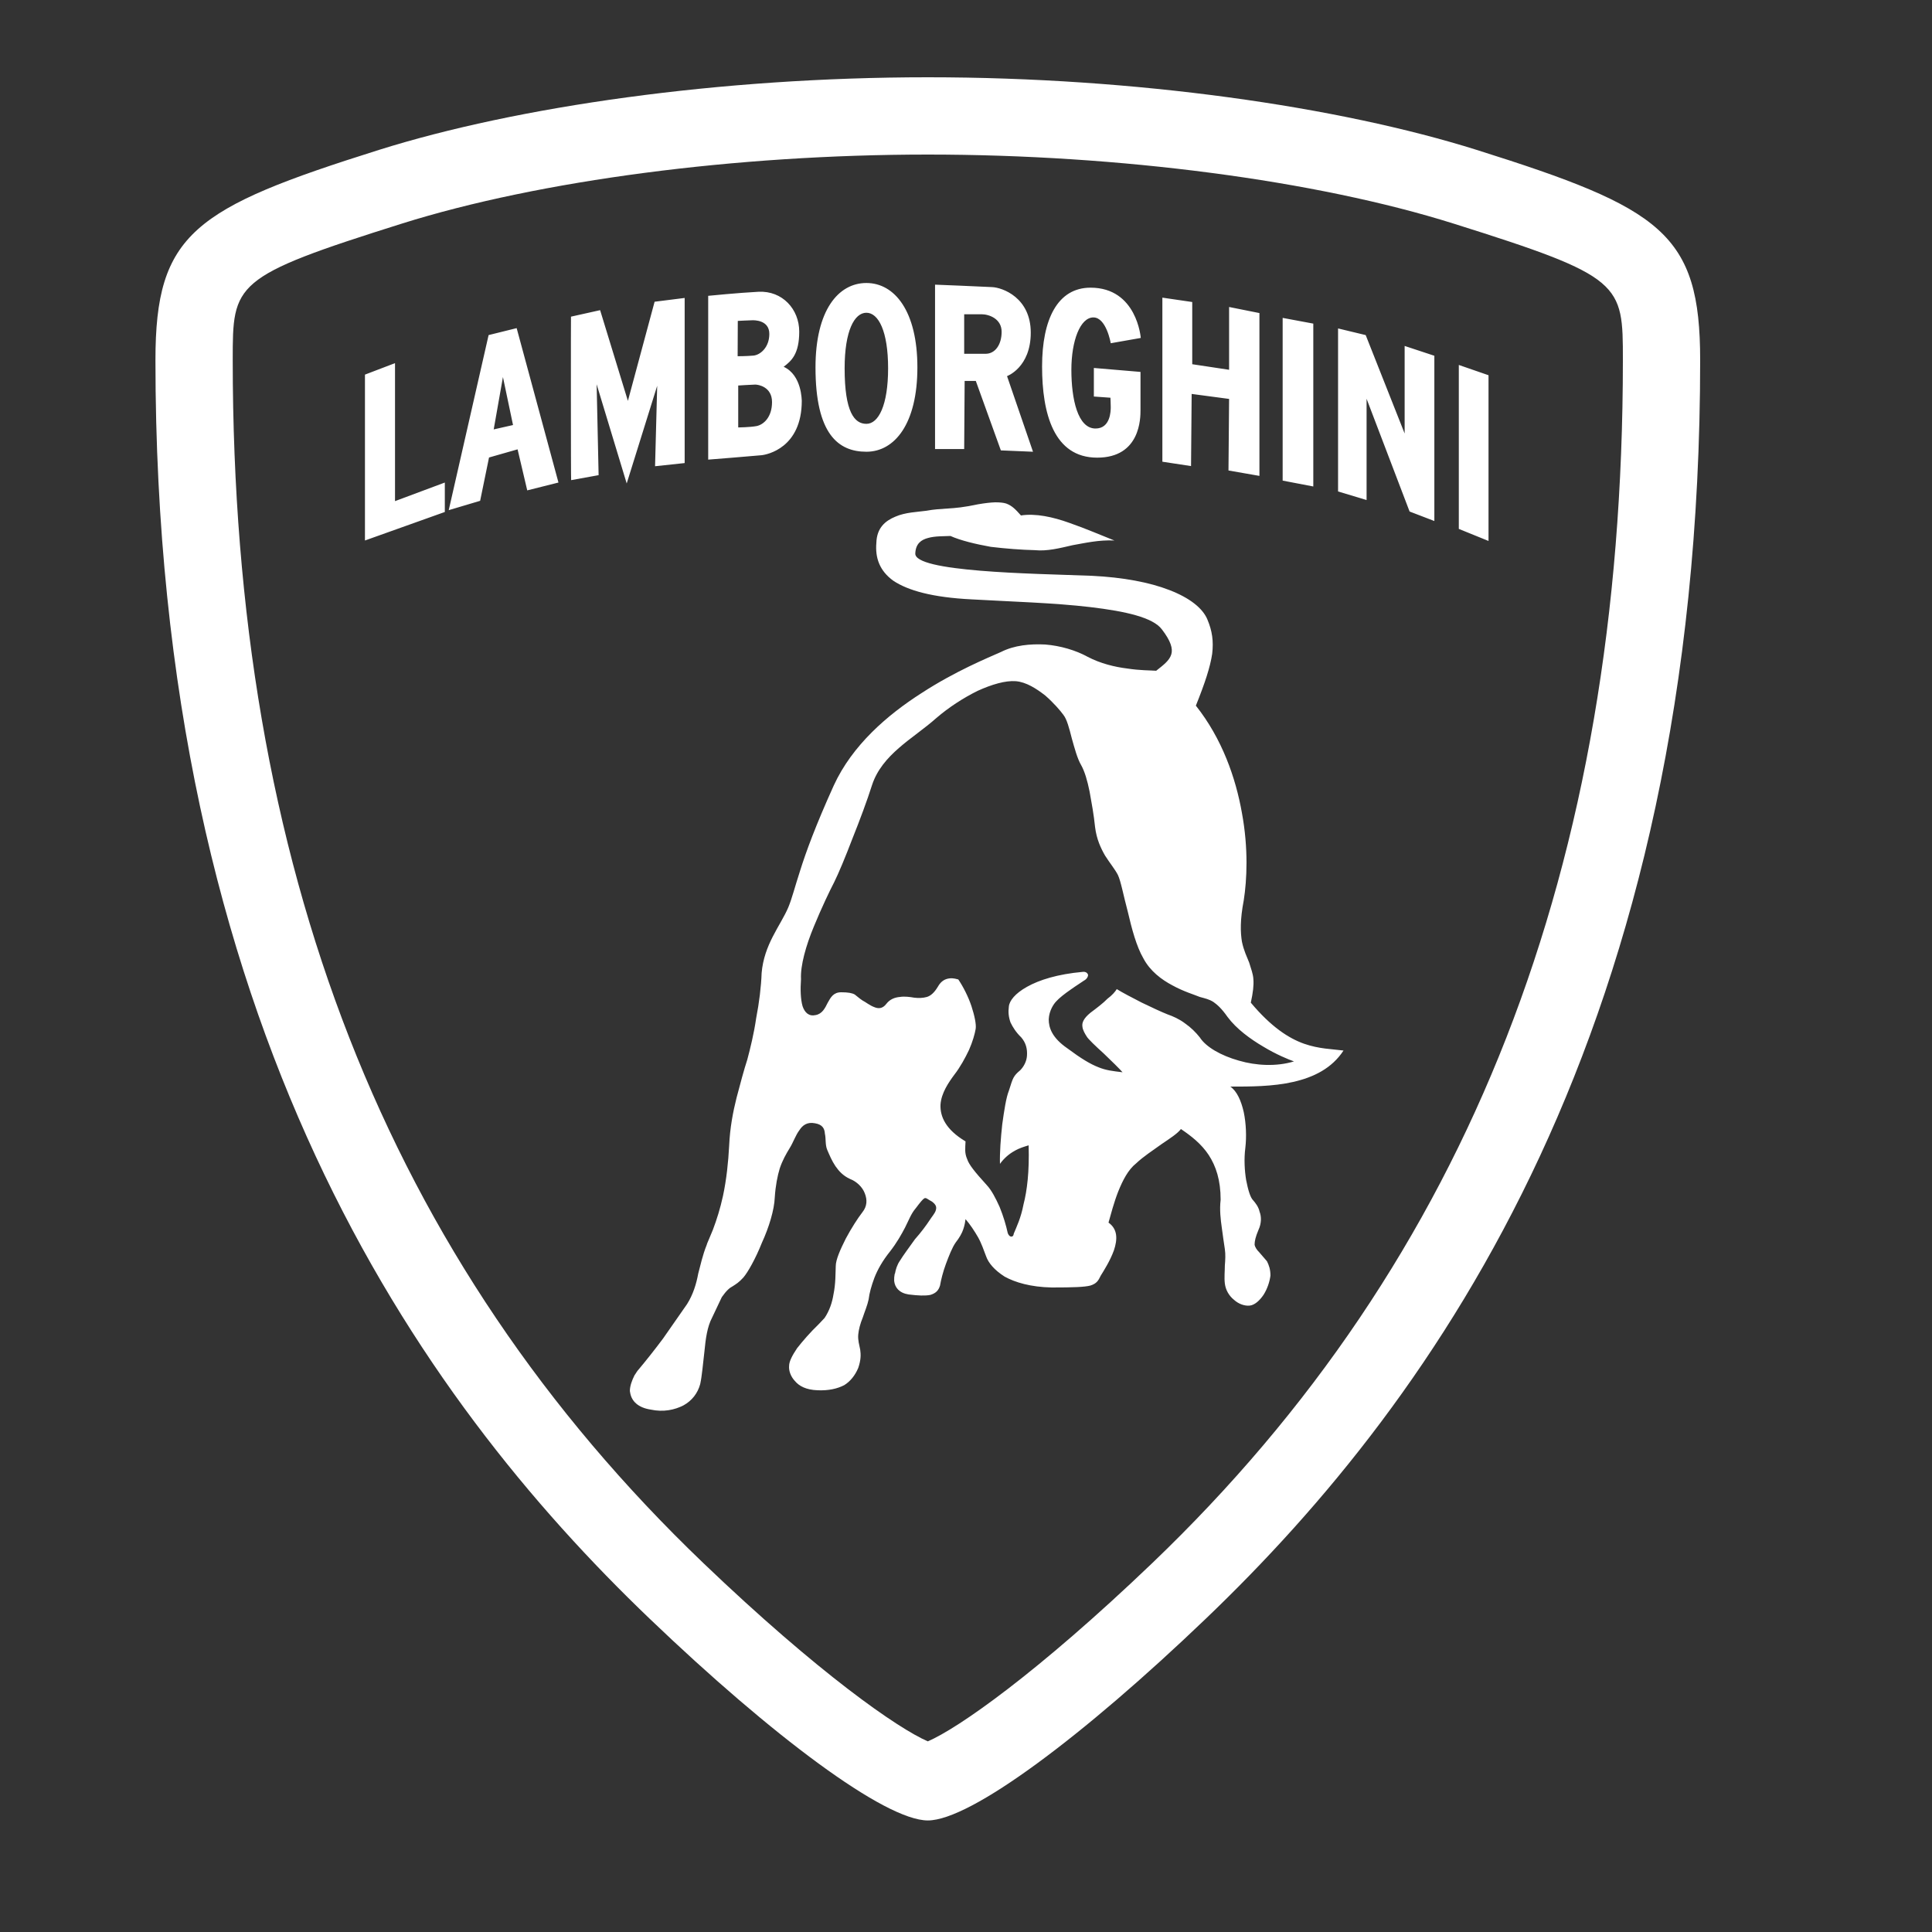 <svg width="50" height="50" viewBox="0 0 50 50" fill="none" xmlns="http://www.w3.org/2000/svg">
<rect x="0" y="0" width="50" height="50" fill="#333333" stroke="none"/>
<path d="M24.012 2C18.617 2 13.379 2.758 9.809 3.879C5.02 5.387 4.023 6.039 4.023 9.32C4.023 26.562 10.812 36.148 16.816 41.895C19.977 44.922 22.902 47.113 24.012 47.113C25.121 47.113 28.043 44.922 31.203 41.895C37.211 36.148 44 26.562 44 9.32C44 6.039 43.004 5.387 38.215 3.879C34.645 2.758 29.406 2 24.012 2ZM24.012 4C28.973 4 34.059 4.668 37.613 5.785C42 7.164 42 7.328 42 9.32C42 22.422 38.016 32.605 29.82 40.453C26.832 43.312 24.785 44.734 24.012 45.066C23.242 44.734 21.191 43.312 18.203 40.453C10.008 32.605 6.023 22.422 6.023 9.32C6.023 7.328 6.023 7.164 10.406 5.785C13.965 4.668 19.051 4 24.012 4ZM22.422 7.324C21.695 7.324 21.105 8.031 21.105 9.508C21.105 11.234 21.695 11.691 22.422 11.691C23.152 11.691 23.742 10.969 23.742 9.508C23.742 8.051 23.152 7.324 22.422 7.324ZM24.199 7.367V11.621H24.953C24.953 11.633 24.965 9.859 24.965 9.859H25.254L25.902 11.656L26.734 11.691L26.062 9.734C26.062 9.734 26.676 9.512 26.676 8.609C26.676 7.707 25.949 7.441 25.672 7.43C25.391 7.414 24.199 7.367 24.199 7.367ZM28.223 7.445C27.367 7.445 26.969 8.27 26.969 9.484C26.969 10.703 27.273 11.844 28.395 11.844C29.516 11.844 29.516 10.816 29.516 10.613V9.625L28.309 9.523V10.262L28.738 10.293C28.738 10.293 28.746 10.445 28.746 10.535C28.746 10.629 28.742 11.09 28.352 11.09C27.891 11.09 27.727 10.328 27.727 9.57C27.727 8.816 27.957 8.215 28.297 8.215C28.633 8.215 28.746 8.883 28.746 8.883L29.523 8.746C29.523 8.746 29.426 7.445 28.223 7.445ZM19.629 7.551C19.105 7.578 18.328 7.656 18.328 7.656V11.895C18.328 11.895 19.562 11.797 19.707 11.781C19.855 11.766 20.75 11.59 20.75 10.371C20.746 10.371 20.758 9.711 20.281 9.492C20.484 9.34 20.684 9.16 20.684 8.582C20.684 8.004 20.25 7.52 19.629 7.551ZM30.082 7.703V11.949L30.824 12.062L30.84 10.195L31.809 10.324L31.793 12.176L32.594 12.316V8.102L31.809 7.945V9.57L30.855 9.426V7.816L30.082 7.703ZM17.719 7.711L16.941 7.809L16.25 10.375L15.531 8.027L14.777 8.195C14.773 8.195 14.773 12.438 14.781 12.426L15.492 12.297L15.441 9.945L16.219 12.512L17.008 9.984L16.953 12.066L17.719 11.984V7.711ZM22.422 8.094C22.734 8.094 22.984 8.57 22.984 9.531C22.984 10.492 22.734 10.969 22.422 10.969C22.113 10.969 21.859 10.668 21.859 9.531C21.859 8.559 22.113 8.094 22.422 8.094ZM24.953 8.133H25.402C25.598 8.133 25.922 8.25 25.922 8.586C25.922 8.926 25.75 9.156 25.508 9.156H24.953V8.133ZM33.195 8.227V12.438L33.988 12.59V8.375L33.195 8.227ZM19.457 8.289C19.52 8.285 19.91 8.281 19.91 8.641C19.91 8.996 19.672 9.188 19.496 9.203C19.32 9.219 19.09 9.219 19.09 9.219L19.094 8.305C19.094 8.305 19.395 8.289 19.457 8.289ZM13.371 8.492L12.645 8.672L11.613 13.203L12.426 12.961L12.656 11.84L13.395 11.629L13.645 12.691L14.453 12.488L13.371 8.492ZM34.629 8.5V12.719L35.367 12.941V10.32L36.48 13.238L37.121 13.484V9.207L36.352 8.953V11.219L35.344 8.672L34.629 8.5ZM10.223 9.398L9.445 9.695V13.988L11.512 13.25V12.488L10.223 12.969V9.398ZM37.754 9.445V13.688L38.523 14V9.711L37.754 9.445ZM13.016 9.758L13.277 11L12.777 11.113L13.016 9.758ZM19.547 9.953C19.621 9.953 19.98 10.008 19.98 10.406C19.98 10.801 19.758 10.992 19.578 11.027C19.402 11.059 19.105 11.062 19.105 11.062V9.977C19.105 9.977 19.477 9.953 19.547 9.953ZM25.754 13C25.637 13.004 25.492 13.02 25.312 13.051C24.949 13.129 24.73 13.148 24.531 13.16C24.348 13.172 24.18 13.18 23.969 13.219C23.742 13.25 23.43 13.258 23.172 13.371C22.91 13.48 22.691 13.66 22.68 14.051C22.648 14.43 22.758 14.77 23.121 15.031C23.5 15.281 24.121 15.461 25.152 15.512C26.172 15.57 27.289 15.602 28.211 15.711C29.133 15.82 29.84 15.98 30.07 16.289C30.301 16.59 30.359 16.789 30.312 16.938C30.262 17.098 30.109 17.211 29.922 17.359C29.77 17.348 29.5 17.352 29.172 17.301C28.852 17.262 28.48 17.172 28.152 17C27.84 16.828 27.441 16.711 27.051 16.68C26.66 16.66 26.25 16.699 25.91 16.871C25.559 17.027 24.719 17.371 23.848 17.938C22.969 18.5 22.059 19.281 21.578 20.328C21.102 21.379 20.859 22.051 20.711 22.52C20.562 22.98 20.5 23.242 20.402 23.48C20.301 23.719 20.141 23.961 20 24.238C19.859 24.512 19.742 24.82 19.711 25.18C19.699 25.531 19.648 25.949 19.57 26.348C19.512 26.75 19.418 27.129 19.34 27.422C19.25 27.699 19.16 28.039 19.062 28.41C18.969 28.781 18.891 29.191 18.871 29.641C18.848 30.082 18.801 30.527 18.711 30.949C18.641 31.27 18.551 31.559 18.449 31.828C18.41 31.922 18.379 32 18.348 32.07C18.328 32.121 18.301 32.172 18.289 32.219C18.18 32.492 18.129 32.742 18.07 32.961C18.02 33.23 17.938 33.5 17.781 33.75C17.598 34.012 17.371 34.34 17.16 34.641C16.93 34.949 16.699 35.238 16.531 35.438C16.488 35.48 16.461 35.539 16.422 35.59C16.352 35.73 16.301 35.871 16.301 36C16.301 36.02 16.312 36.039 16.312 36.062C16.352 36.262 16.512 36.43 16.84 36.48C17.168 36.551 17.461 36.488 17.688 36.371C17.91 36.25 18.059 36.051 18.121 35.82C18.168 35.609 18.191 35.301 18.23 34.98C18.262 34.652 18.301 34.34 18.43 34.098L18.68 33.57C18.801 33.398 18.883 33.328 18.961 33.289C19.051 33.23 19.121 33.191 19.238 33.062C19.352 32.93 19.551 32.582 19.719 32.16C19.902 31.762 20.039 31.309 20.051 30.988C20.07 30.691 20.121 30.43 20.18 30.238C20.25 30.031 20.34 29.871 20.438 29.711C20.531 29.562 20.59 29.379 20.688 29.25C20.77 29.121 20.891 29.031 21.09 29.07C21.289 29.102 21.34 29.211 21.348 29.34C21.379 29.469 21.352 29.629 21.41 29.762C21.469 29.898 21.527 30.039 21.621 30.18C21.711 30.309 21.82 30.43 22 30.512C22.172 30.578 22.32 30.723 22.379 30.879C22.449 31.051 22.441 31.219 22.32 31.371C22.199 31.527 22.031 31.789 21.891 32.051C21.75 32.332 21.629 32.598 21.629 32.77C21.621 32.949 21.629 33.219 21.57 33.5C21.539 33.699 21.469 33.918 21.34 34.109L21.188 34.27C20.961 34.488 20.77 34.711 20.629 34.891C20.5 35.082 20.422 35.238 20.422 35.348C20.41 35.469 20.461 35.621 20.57 35.738C20.68 35.871 20.859 35.969 21.16 35.98C21.441 35.992 21.668 35.941 21.848 35.848C22.008 35.75 22.133 35.59 22.211 35.402C22.281 35.199 22.281 35.059 22.262 34.93C22.238 34.801 22.199 34.688 22.211 34.539C22.223 34.41 22.262 34.258 22.328 34.098C22.379 33.941 22.449 33.781 22.48 33.629C22.5 33.461 22.551 33.281 22.629 33.07C22.711 32.859 22.84 32.629 23.031 32.391C23.211 32.16 23.328 31.949 23.422 31.77C23.52 31.578 23.578 31.41 23.699 31.27C23.82 31.109 23.879 31.039 23.922 31.012C23.969 30.988 24.008 31.039 24.121 31.098C24.23 31.18 24.242 31.242 24.219 31.32C24.199 31.398 24.121 31.48 24.051 31.59C23.98 31.699 23.84 31.891 23.68 32.07C23.539 32.27 23.379 32.48 23.289 32.629C23.219 32.73 23.18 32.852 23.16 32.969C23.148 32.969 23.152 32.969 23.152 32.988C23.141 33.039 23.141 33.078 23.141 33.121V33.152C23.16 33.32 23.27 33.461 23.512 33.5C23.762 33.531 23.941 33.539 24.078 33.512C24.219 33.469 24.289 33.398 24.328 33.27C24.352 33.129 24.402 32.922 24.48 32.711C24.559 32.5 24.641 32.289 24.73 32.16C24.832 32.031 24.898 31.91 24.93 31.812C24.969 31.699 24.98 31.609 24.988 31.551C25.109 31.691 25.219 31.859 25.312 32.02C25.402 32.18 25.461 32.359 25.52 32.512C25.578 32.68 25.73 32.867 26 33.039C26.27 33.188 26.672 33.309 27.219 33.32C27.781 33.32 28.07 33.309 28.219 33.27C28.379 33.219 28.422 33.148 28.488 33.012C28.57 32.879 28.73 32.629 28.828 32.359C28.922 32.078 28.93 31.812 28.688 31.641C28.75 31.422 28.828 31.121 28.938 30.84C29.059 30.539 29.199 30.27 29.402 30.109C29.59 29.93 29.84 29.77 30.062 29.609C30.281 29.461 30.48 29.332 30.562 29.219C30.832 29.402 31.09 29.602 31.281 29.891C31.469 30.18 31.59 30.539 31.59 31.051C31.559 31.312 31.59 31.559 31.621 31.781C31.648 32 31.68 32.191 31.699 32.328C31.719 32.461 31.711 32.609 31.699 32.75C31.699 32.898 31.68 33.062 31.699 33.219C31.719 33.379 31.801 33.531 31.938 33.641C32.059 33.75 32.211 33.801 32.34 33.789C32.469 33.777 32.598 33.66 32.699 33.512C32.801 33.352 32.859 33.168 32.879 33.012C32.879 32.852 32.84 32.742 32.789 32.641C32.719 32.562 32.648 32.48 32.59 32.41C32.531 32.352 32.48 32.281 32.469 32.211C32.469 32.121 32.492 32.012 32.57 31.828C32.648 31.66 32.648 31.488 32.598 31.359C32.57 31.23 32.488 31.129 32.43 31.062C32.359 30.992 32.301 30.801 32.25 30.539C32.211 30.301 32.191 30 32.23 29.699C32.262 29.418 32.25 29.078 32.188 28.781C32.121 28.488 32.012 28.238 31.84 28.121C32.352 28.121 32.941 28.121 33.469 28C34 27.879 34.469 27.648 34.77 27.188C34.469 27.148 34.141 27.148 33.75 27.012C33.352 26.871 32.898 26.578 32.371 25.949C32.43 25.68 32.449 25.5 32.438 25.348C32.43 25.199 32.379 25.082 32.328 24.91C32.27 24.762 32.191 24.609 32.141 24.371C32.102 24.129 32.09 23.812 32.188 23.301C32.27 22.781 32.312 21.961 32.141 21.039C31.98 20.129 31.629 19.121 30.949 18.262C31.188 17.668 31.32 17.262 31.371 16.922C31.41 16.59 31.371 16.328 31.25 16.039C31.129 15.738 30.781 15.469 30.262 15.27C29.75 15.07 29.059 14.941 28.262 14.902C27.449 14.871 26.309 14.848 25.371 14.77C24.41 14.691 23.668 14.559 23.688 14.32C23.699 14.07 23.84 13.969 24.02 13.922C24.199 13.871 24.43 13.879 24.598 13.871C24.859 13.988 25.25 14.082 25.641 14.152C26.031 14.199 26.438 14.23 26.781 14.238C27.098 14.27 27.418 14.188 27.762 14.109C28.09 14.051 28.441 13.969 28.84 13.988C28.512 13.859 28.102 13.68 27.672 13.531C27.25 13.379 26.801 13.281 26.422 13.34C26.289 13.191 26.199 13.09 26.039 13.031C25.965 13.008 25.871 13 25.754 13ZM26.289 17.629C26.559 17.652 26.82 17.82 27.051 18C27.27 18.191 27.441 18.391 27.52 18.5C27.609 18.609 27.672 18.848 27.738 19.109C27.809 19.359 27.879 19.629 27.98 19.801C28.07 19.961 28.141 20.199 28.199 20.488C28.25 20.77 28.309 21.09 28.34 21.402C28.379 21.719 28.488 21.949 28.598 22.141C28.719 22.332 28.852 22.492 28.93 22.641C29.008 22.801 29.078 23.191 29.188 23.598C29.289 24.031 29.41 24.492 29.59 24.801C29.762 25.129 30.059 25.352 30.34 25.5C30.629 25.66 30.91 25.742 31.051 25.801C31.191 25.84 31.289 25.859 31.402 25.93C31.5 26 31.609 26.09 31.77 26.32C32 26.629 32.359 26.891 32.699 27.09C33.027 27.289 33.352 27.422 33.488 27.469C33.031 27.609 32.5 27.578 32.062 27.449C31.602 27.32 31.211 27.098 31.051 26.848C30.949 26.719 30.82 26.59 30.672 26.488C30.531 26.379 30.359 26.301 30.211 26.25C30.062 26.191 29.801 26.07 29.551 25.949C29.301 25.82 29.051 25.691 28.902 25.598C28.859 25.668 28.781 25.758 28.66 25.848C28.551 25.961 28.391 26.082 28.219 26.211C28.039 26.359 28 26.469 28.012 26.562C28.02 26.66 28.078 26.75 28.121 26.82C28.16 26.891 28.359 27.078 28.562 27.262C28.77 27.461 28.973 27.66 29.051 27.75C28.789 27.719 28.621 27.699 28.43 27.621C28.219 27.539 27.988 27.402 27.621 27.129C27.23 26.859 27.141 26.602 27.141 26.379C27.152 26.152 27.27 25.98 27.34 25.91C27.41 25.832 27.551 25.719 27.711 25.609C27.852 25.508 27.992 25.422 28.051 25.379C28.129 25.34 28.16 25.27 28.16 25.23C28.148 25.191 28.109 25.141 28.02 25.152C27.371 25.211 26.898 25.359 26.578 25.539C26.27 25.711 26.121 25.902 26.109 26.051C26.09 26.191 26.102 26.32 26.152 26.461C26.211 26.582 26.289 26.711 26.43 26.848C26.551 26.988 26.59 27.148 26.578 27.32C26.57 27.469 26.492 27.609 26.402 27.699C26.309 27.777 26.27 27.82 26.23 27.891C26.199 27.949 26.168 28.039 26.109 28.23C26.039 28.402 25.988 28.738 25.938 29.098C25.898 29.461 25.871 29.84 25.879 30.121C25.98 29.98 26.109 29.867 26.25 29.789C26.379 29.711 26.52 29.672 26.621 29.641C26.641 30.32 26.582 30.809 26.488 31.172C26.422 31.52 26.309 31.75 26.238 31.922C26.23 31.988 26.199 32.012 26.152 32C26.121 31.988 26.09 31.949 26.078 31.902C26.039 31.719 25.969 31.48 25.871 31.238C25.77 31.012 25.66 30.801 25.539 30.672C25.219 30.32 25.078 30.141 25.031 30C24.961 29.84 24.98 29.73 24.988 29.539C24.469 29.23 24.328 28.891 24.34 28.59C24.359 28.289 24.551 28.012 24.699 27.812C24.848 27.621 24.98 27.379 25.078 27.172C25.172 26.961 25.23 26.75 25.25 26.629C25.27 26.512 25.219 26.277 25.141 26.039C25.062 25.801 24.93 25.539 24.801 25.348C24.762 25.34 24.68 25.309 24.578 25.32C24.469 25.332 24.359 25.379 24.27 25.539C24.18 25.688 24.09 25.77 23.988 25.801C23.879 25.832 23.77 25.832 23.66 25.82C23.551 25.801 23.41 25.781 23.289 25.801C23.16 25.812 23.031 25.859 22.938 25.98C22.84 26.109 22.73 26.109 22.621 26.062C22.508 26.02 22.398 25.93 22.32 25.891C22.23 25.832 22.18 25.781 22.121 25.738C22.051 25.699 21.949 25.68 21.77 25.68C21.57 25.68 21.5 25.809 21.422 25.949C21.352 26.09 21.281 26.238 21.109 26.27C20.938 26.309 20.828 26.211 20.77 26.039C20.719 25.859 20.711 25.609 20.73 25.34C20.711 24.988 20.859 24.469 21.062 23.98C21.262 23.492 21.48 23.039 21.59 22.828C21.699 22.609 21.879 22.18 22.062 21.699C22.25 21.23 22.441 20.719 22.57 20.312C22.699 19.922 22.961 19.621 23.262 19.359C23.559 19.098 23.922 18.859 24.238 18.578C24.551 18.309 24.93 18.062 25.301 17.879C25.672 17.711 26.02 17.609 26.289 17.629Z" fill="white"/>
</svg>
